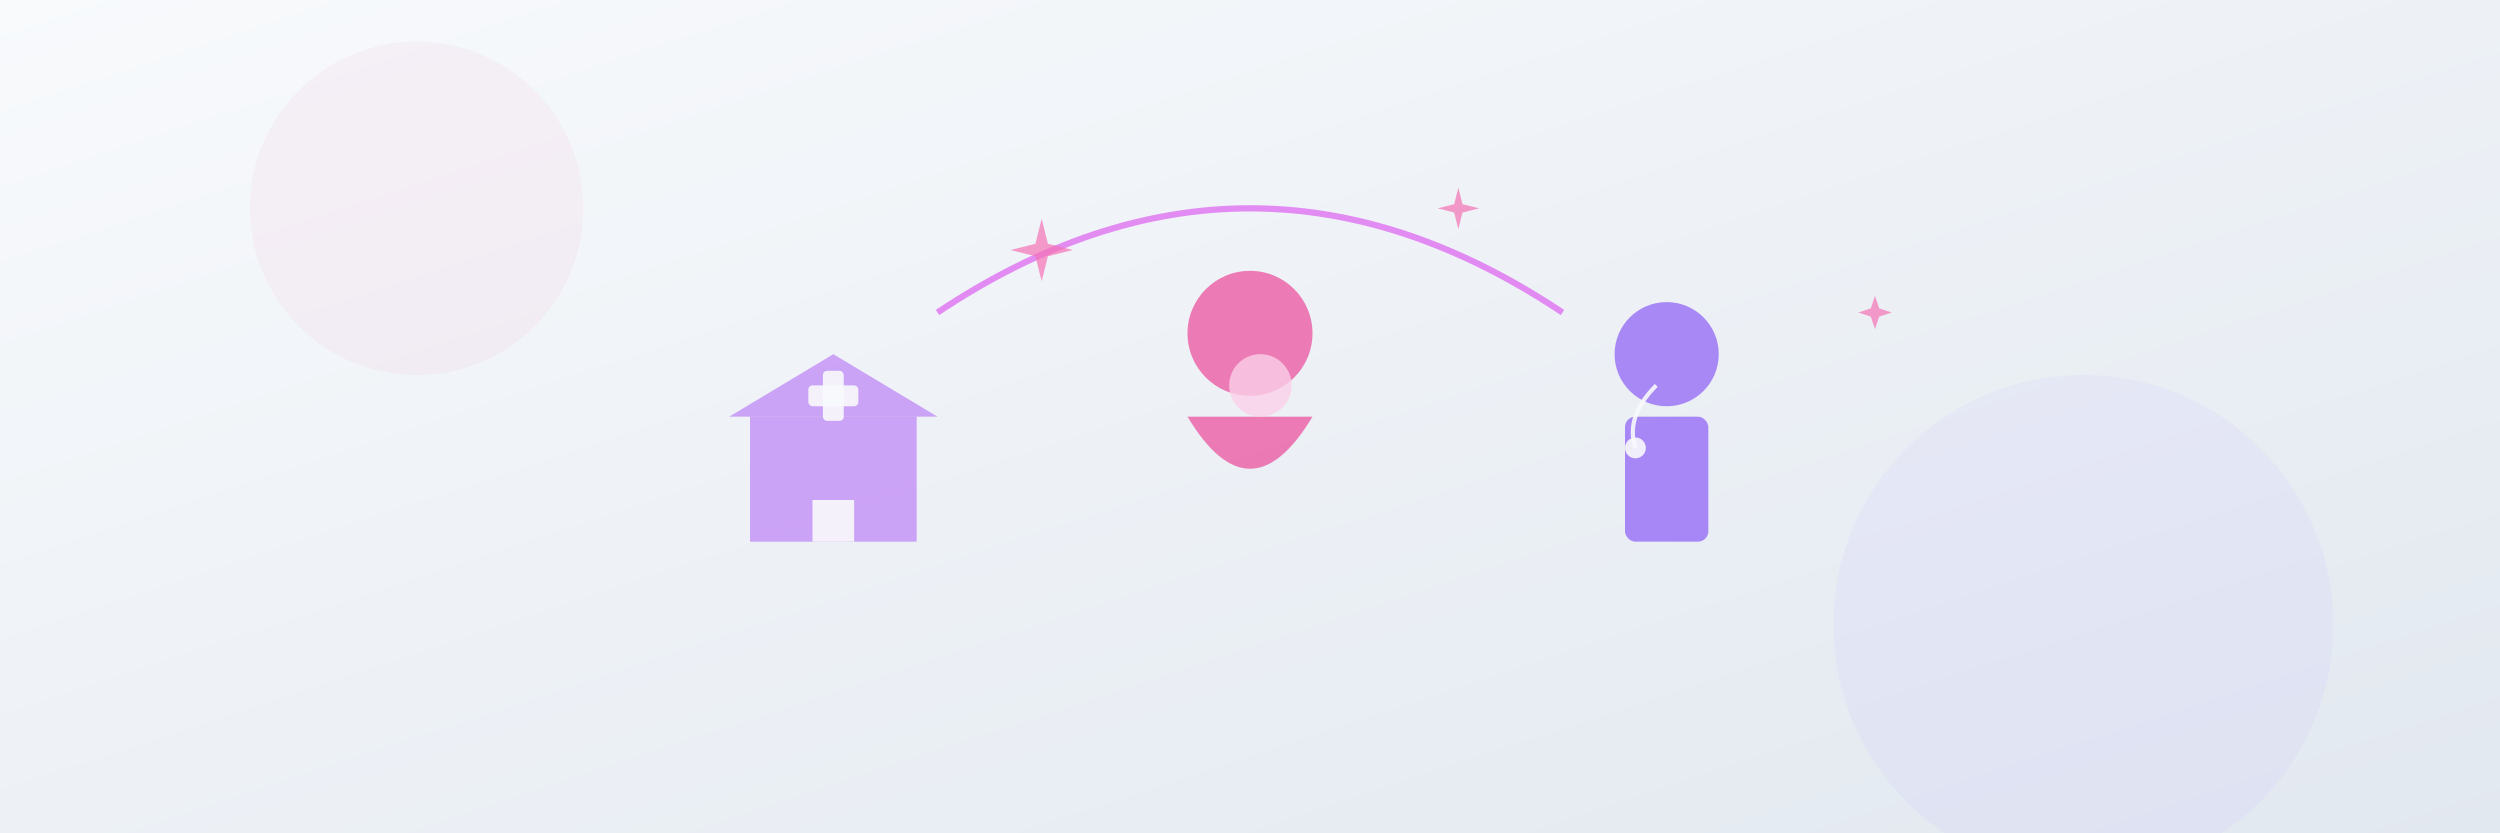<?xml version="1.0" encoding="UTF-8" standalone="no"?>
<svg width="1200" height="400" viewBox="0 0 1200 400" xmlns="http://www.w3.org/2000/svg">
  <rect x="0" y="0" width="1200" height="400" fill="#333333" stroke="none"/>
  <defs>
    <linearGradient id="bg-gradient" x1="0%" y1="0%" x2="100%" y2="100%">
      <stop offset="0%" stop-color="#f8fafc" />
      <stop offset="100%" stop-color="#e2e8f0" />
    </linearGradient>
  </defs>
  
  <!-- Background -->
  <rect width="1200" height="400" fill="url(#bg-gradient)" />
  
  <!-- Central mother and child silhouette -->
  <g transform="translate(600, 200)">
    <!-- Mother figure -->
    <circle cx="0" cy="-40" r="30" fill="#ec4899" opacity="0.7" />
    <path d="M-30,0 Q0,50 30,0" fill="#ec4899" opacity="0.7" />
    
    <!-- Child/baby representation -->
    <circle cx="5" cy="-15" r="15" fill="#fbcfe8" opacity="0.8" />
  </g>
  
  <!-- Protective arc representing care -->
  <path d="M450,150 Q600,50 750,150" 
        stroke="#d946ef" stroke-width="3" fill="none" opacity="0.6" />
  
  <!-- Health center/facility representation -->
  <g transform="translate(400, 200)">
    <!-- Simple house/facility shape -->
    <rect x="-40" y="0" width="80" height="60" fill="#a855f7" opacity="0.5" />
    <path d="M-50,0 L0,-30 L50,0" fill="#a855f7" opacity="0.5" />
    <path d="M-10,60 L-10,40 L10,40 L10,60" fill="#f8fafc" opacity="0.9" />
    <!-- Medical cross symbol -->
    <g transform="translate(0, -10)">
      <rect x="-5" y="-12" width="10" height="24" rx="2" fill="#f8fafc" opacity="0.9" />
      <rect x="-12" y="-5" width="24" height="10" rx="2" fill="#f8fafc" opacity="0.9" />
    </g>
  </g>
  
  <!-- Midwife/health worker representation -->
  <g transform="translate(800, 200)">
    <circle cx="0" cy="-30" r="25" fill="#8b5cf6" opacity="0.7" />
    <rect x="-20" y="0" width="40" height="60" rx="5" fill="#8b5cf6" opacity="0.7" />
    <!-- Simple stethoscope suggestion -->
    <path d="M-5,-15 Q-20,0 -15,15" stroke="#f8fafc" stroke-width="2" fill="none" opacity="0.9" />
    <circle cx="-15" cy="15" r="5" fill="#f8fafc" opacity="0.9" />
  </g>
  
  <!-- Subtle decorative elements -->
  <circle cx="200" cy="100" r="80" fill="#ec4899" opacity="0.05" />
  <circle cx="1000" cy="300" r="120" fill="#8b5cf6" opacity="0.05" />
  
  <!-- Small stars representing hope and well-being -->
  <g transform="translate(700, 100)">
    <path d="M0,-10 L2,-2 L10,0 L2,2 L0,10 L-2,2 L-10,0 L-2,-2 Z" fill="#f472b6" opacity="0.7" />
  </g>
  <g transform="translate(500, 120)">
    <path d="M0,-15 L3,-3 L15,0 L3,3 L0,15 L-3,3 L-15,0 L-3,-3 Z" fill="#f472b6" opacity="0.7" />
  </g>
  <g transform="translate(900, 150)">
    <path d="M0,-8 L2,-2 L8,0 L2,2 L0,8 L-2,2 L-8,0 L-2,-2 Z" fill="#f472b6" opacity="0.7" />
  </g>
</svg>
